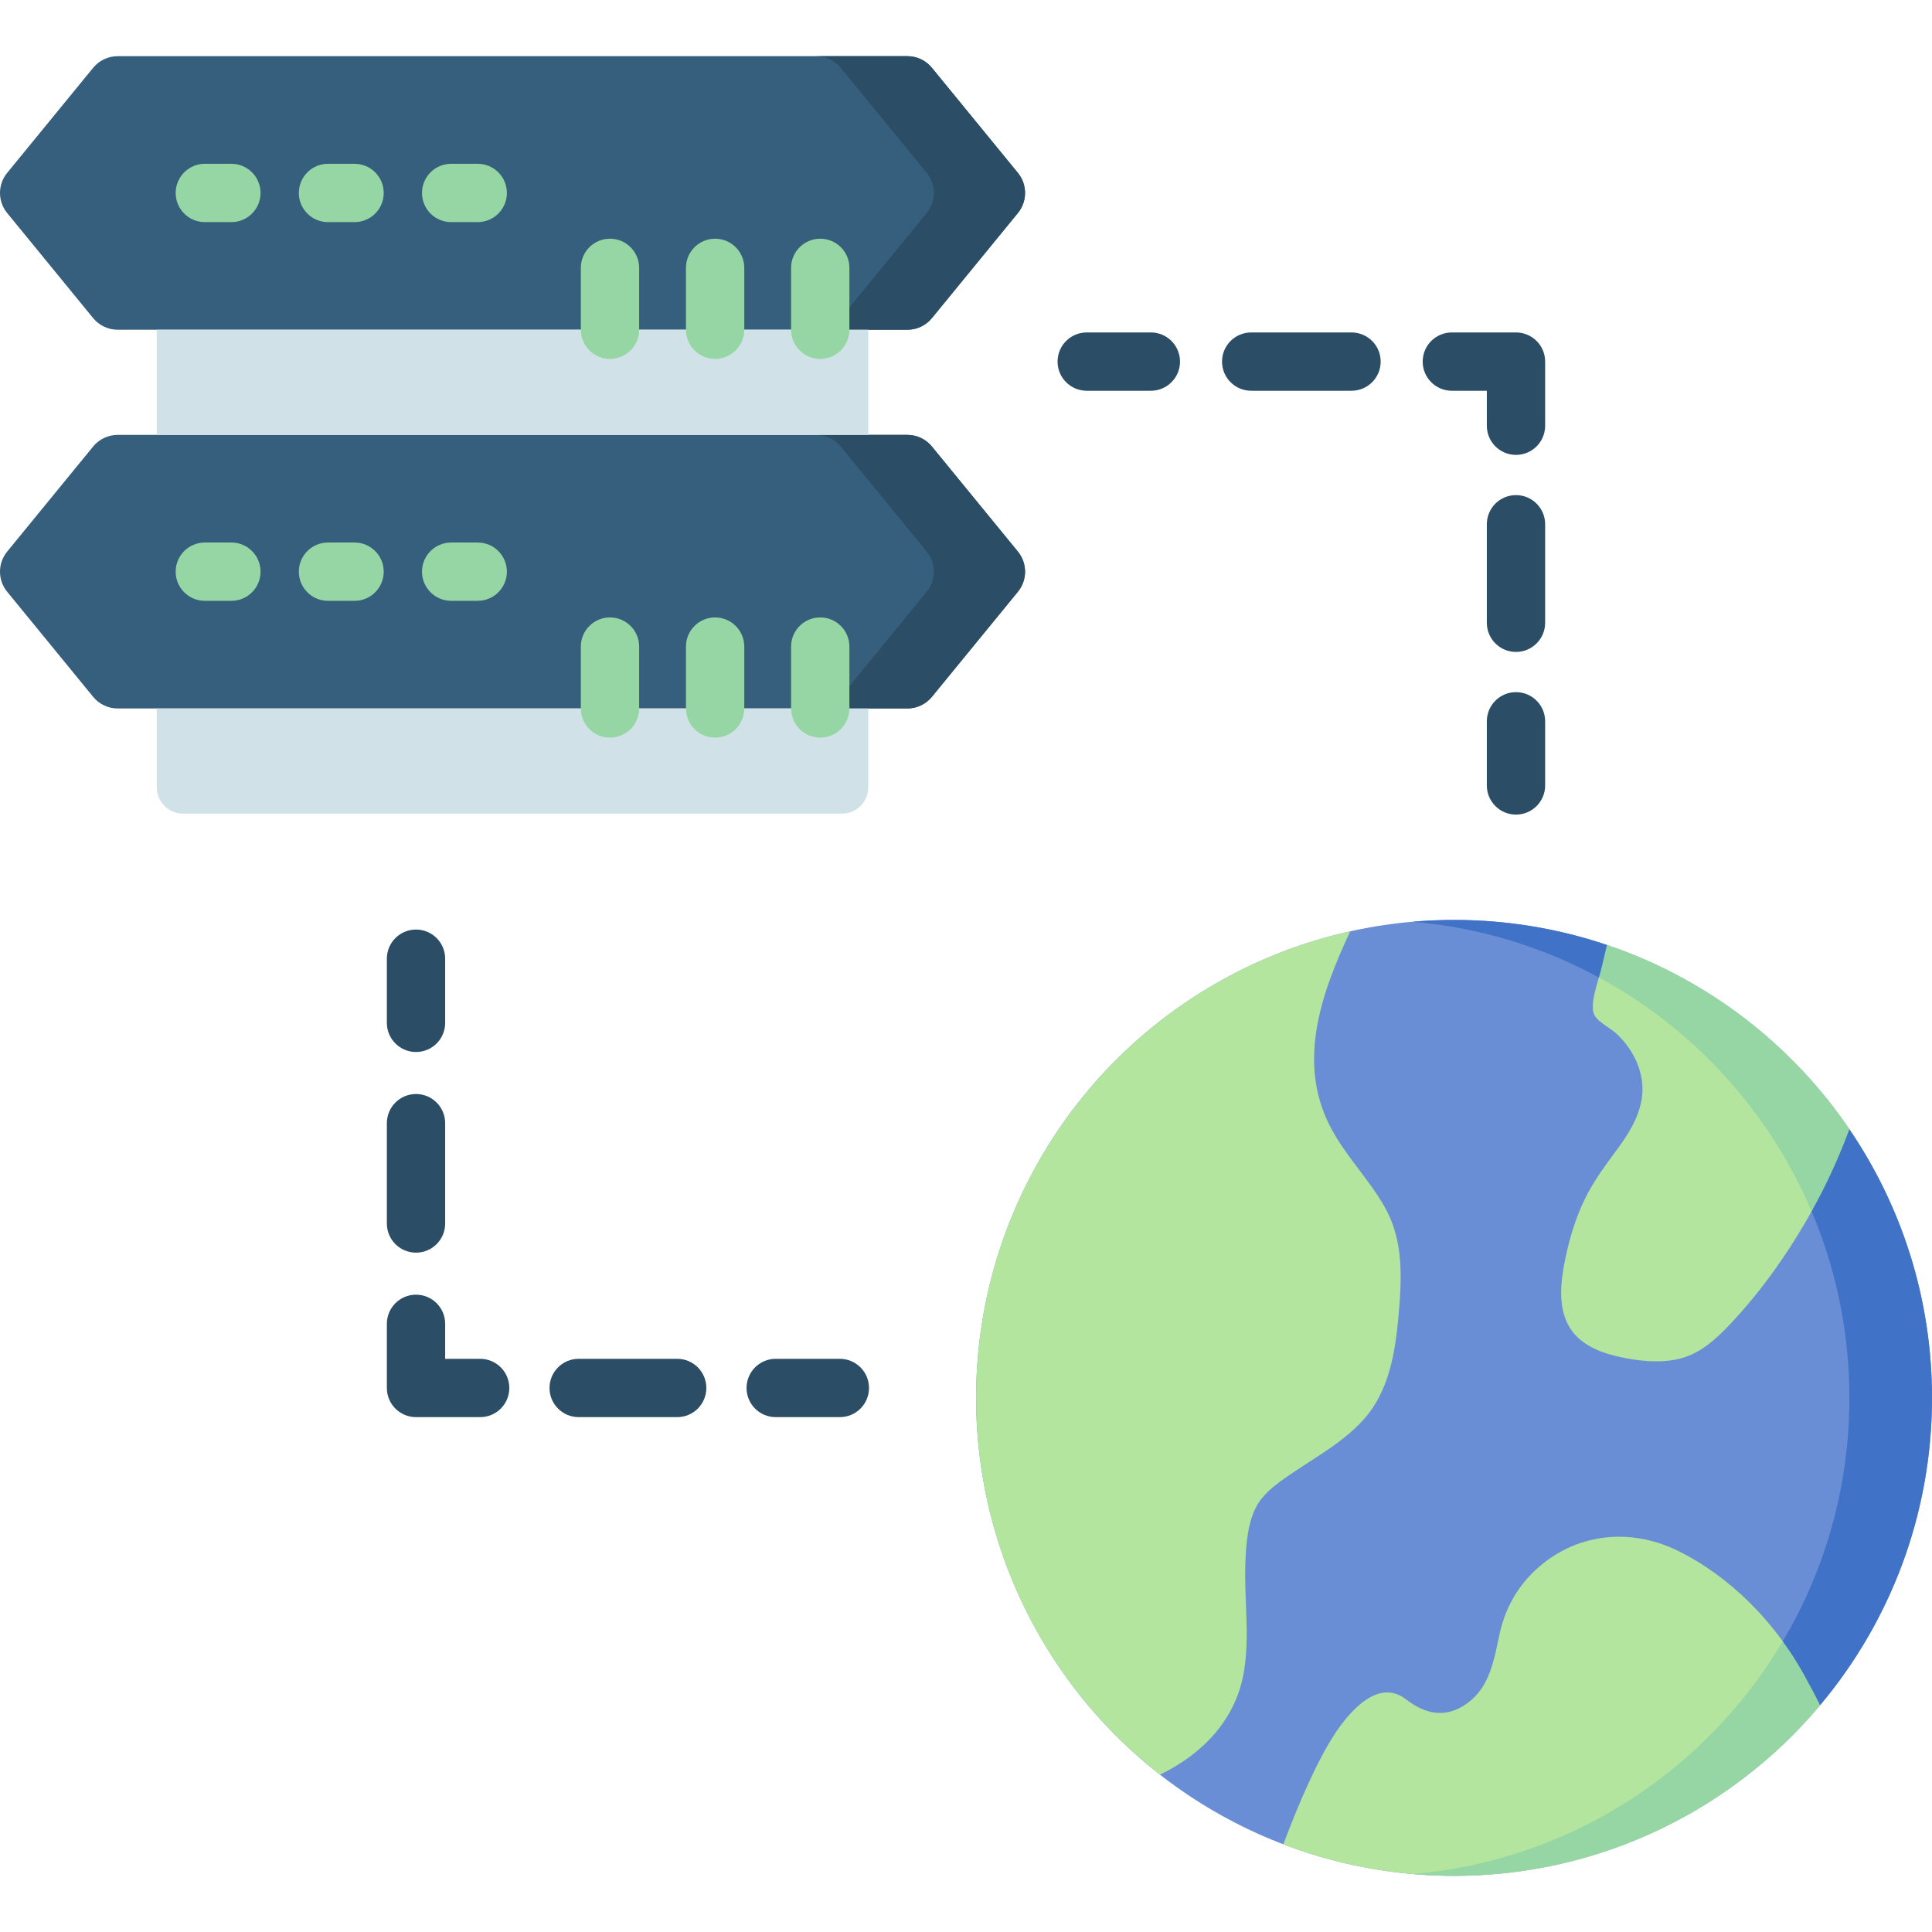 <svg xmlns="http://www.w3.org/2000/svg" id="Capa_1" height="512" viewBox="0 0 512 512" width="512"><g><circle cx="385.338" cy="370.452" fill="#698ed5" r="126.662"></circle><g fill="#b3e59f"><path d="m258.675 370.452c0 40.561 19.067 76.666 48.725 99.848 10.902-5.259 19.797-14.122 22.126-26.601 1.842-9.869.093-20.039.527-29.994.202-4.634.58-9.693 2.625-13.923 1.733-3.585 4.795-5.897 7.962-8.143 7.785-5.522 17.879-10.546 23.245-18.696 4.838-7.347 6.078-16.483 6.811-25.06.83-9.708 1.193-19.41-3.802-28.139-4.288-7.495-10.56-13.677-14.486-21.399-8.724-17.16-2.17-35.322 5.421-51.55-56.725 12.562-99.154 63.151-99.154 123.657z"></path><path d="m385.338 497.115c38.942 0 73.773-17.579 97.008-45.229-1.424-2.874-2.946-5.68-4.443-8.385-7.481-13.527-19.387-25.764-33.381-32.591-12.738-6.214-27.321-4.547-37.741 5.296-4.903 4.631-7.967 10.341-9.394 16.901-1.467 6.741-2.508 13.837-8.456 18.207-5.656 4.155-11.103 3.07-16.315-.964-6.821-5.28-13.75 1.987-17.641 7.339-5.498 7.562-11.167 21.179-14.896 31.092 14.056 5.378 29.311 8.334 45.259 8.334z"></path><path d="m490.105 299.254c-15.376-22.582-37.86-39.937-64.237-48.84-.479 1.958-.947 3.918-1.396 5.883-.74 3.239-2.788 8.321-2.29 11.625.401 2.661 4.223 4.181 6.13 5.945 3.948 3.653 6.748 8.713 6.949 14.155.218 5.907-2.817 11.24-6.177 15.857-3.276 4.503-6.616 8.797-9.067 13.836-2.559 5.262-4.238 10.96-5.363 16.691-1.064 5.416-1.748 11.787 1.004 16.836 2.575 4.723 7.711 6.973 12.716 8.164 5.239 1.247 11.429 1.963 16.708.677 5.401-1.316 9.63-5.147 13.348-9.087 7.911-8.385 14.707-17.863 20.462-27.838 4.409-7.641 8.162-15.637 11.213-23.904z"></path></g><g fill="#4073c8"><path d="m426.007 256.323c.377-1.648.411-2.991.81-4.634.077-.316-1.026-.959-.948-1.275-12.725-4.295-26.356-6.624-40.53-6.624-3.689 0-7.339.167-10.948.476 17.742 1.519 34.436 6.702 49.333 14.778.068-.23 1.047-.376 1.111-.6.213-.739 1.028-1.493 1.172-2.121z"></path><path d="m490.105 299.255c-.15.408-2.023.042-2.177.448-2.522 6.66-5.42 9.802-8.833 16.059-.21.385 1.213 4.878.999 5.261 6.444 15.187 10.011 31.891 10.011 49.429 0 23.565-6.441 45.623-17.65 64.519.437.601-1.049 2.34-.629 2.95 1.506 2.187 3.211 5.938 4.473 8.22 1.351 2.443 2.413 3.459 3.715 6.042.14.278 2.193-.577 2.331-.298 18.503-22.018 29.655-50.421 29.655-81.433 0-26.398-8.08-50.907-21.895-71.197z"></path></g><path d="m480.095 321.022c3.89-6.993 7.242-14.267 10.01-21.768-15.376-22.582-37.86-39.937-64.237-48.84-.479 1.958-.947 3.918-1.396 5.883-.186.814-.454 1.744-.744 2.732 25.126 13.625 45.127 35.5 56.367 61.993z" fill="#95d6a4"></path><g><g><g><g><path d="m304.991 103.555h-16.998c-4.268 0-7.726-3.459-7.726-7.726 0-4.268 3.459-7.726 7.726-7.726h16.998c4.268 0 7.726 3.459 7.726 7.726s-3.459 7.726-7.726 7.726z" fill="#2b4d66"></path></g><g><path d="m358.166 103.555h-26.588c-4.268 0-7.726-3.459-7.726-7.726 0-4.268 3.459-7.726 7.726-7.726h26.588c4.268 0 7.726 3.459 7.726 7.726s-3.459 7.726-7.726 7.726z" fill="#2b4d66"></path></g><g><path d="m401.752 120.553c-4.268 0-7.726-3.459-7.726-7.726v-9.272h-9.272c-4.268 0-7.726-3.459-7.726-7.726 0-4.268 3.459-7.726 7.726-7.726h16.998c4.268 0 7.726 3.459 7.726 7.726v16.998c.001 4.267-3.458 7.726-7.726 7.726z" fill="#2b4d66"></path></g><g><path d="m401.752 172.769c-4.268 0-7.726-3.459-7.726-7.726v-26.109c0-4.268 3.459-7.726 7.726-7.726 4.268 0 7.726 3.459 7.726 7.726v26.109c.001 4.267-3.458 7.726-7.726 7.726z" fill="#2b4d66"></path></g><g><path d="m401.752 215.876c-4.268 0-7.726-3.459-7.726-7.726v-16.998c0-4.268 3.459-7.726 7.726-7.726 4.268 0 7.726 3.459 7.726 7.726v16.998c.001 4.267-3.458 7.726-7.726 7.726z" fill="#2b4d66"></path></g></g></g><g><g><g><path d="m110.248 278.791c-4.268 0-7.726-3.459-7.726-7.726v-16.998c0-4.268 3.459-7.726 7.726-7.726 4.268 0 7.726 3.459 7.726 7.726v16.998c0 4.268-3.458 7.726-7.726 7.726z" fill="#2b4d66"></path></g><g><path d="m110.248 331.967c-4.268 0-7.726-3.459-7.726-7.726v-26.588c0-4.268 3.459-7.726 7.726-7.726 4.268 0 7.726 3.459 7.726 7.726v26.588c0 4.268-3.458 7.726-7.726 7.726z" fill="#2b4d66"></path></g><g><path d="m127.246 375.554h-16.998c-4.268 0-7.726-3.459-7.726-7.726v-16.998c0-4.268 3.459-7.726 7.726-7.726 4.268 0 7.726 3.459 7.726 7.726v9.272h9.272c4.268 0 7.726 3.459 7.726 7.726s-3.458 7.726-7.726 7.726z" fill="#2b4d66"></path></g><g><path d="m179.462 375.554h-26.109c-4.268 0-7.726-3.459-7.726-7.726s3.459-7.726 7.726-7.726h26.109c4.268 0 7.726 3.459 7.726 7.726s-3.458 7.726-7.726 7.726z" fill="#2b4d66"></path></g><g><path d="m222.568 375.554h-16.998c-4.268 0-7.726-3.459-7.726-7.726s3.459-7.726 7.726-7.726h16.998c4.268 0 7.726 3.459 7.726 7.726s-3.458 7.726-7.726 7.726z" fill="#2b4d66"></path></g></g></g></g><g><path d="m240.46 87.385h-209.271c-2.52 0-4.907-1.131-6.502-3.081l-22.788-27.848c-2.533-3.095-2.533-7.546 0-10.641l22.787-27.848c1.596-1.95 3.983-3.081 6.502-3.081h209.272c2.52 0 4.907 1.131 6.502 3.081l22.787 27.848c2.533 3.095 2.533 7.546 0 10.641l-22.787 27.848c-1.595 1.95-3.982 3.081-6.502 3.081z" fill="#365e7d"></path><path d="m269.75 45.814-22.787-27.848c-1.596-1.95-3.983-3.081-6.502-3.081h-24.158c2.52 0 4.907 1.131 6.502 3.081l22.787 27.848c2.532 3.095 2.532 7.546 0 10.641l-22.787 27.848c-1.596 1.95-3.983 3.081-6.502 3.081h24.158c2.52 0 4.907-1.131 6.502-3.081l22.787-27.848c2.532-3.094 2.532-7.546 0-10.641z" fill="#2b4d66"></path><path d="m240.46 187.749h-209.271c-2.52 0-4.907-1.131-6.502-3.081l-22.788-27.848c-2.533-3.095-2.533-7.546 0-10.641l22.787-27.848c1.596-1.95 3.983-3.081 6.502-3.081h209.272c2.52 0 4.907 1.131 6.502 3.081l22.787 27.848c2.533 3.095 2.533 7.546 0 10.641l-22.787 27.848c-1.595 1.95-3.982 3.081-6.502 3.081z" fill="#365e7d"></path><path d="m269.75 146.179-22.787-27.848c-1.596-1.95-3.983-3.081-6.502-3.081h-24.158c2.52 0 4.907 1.131 6.502 3.081l22.787 27.848c2.532 3.095 2.532 7.546 0 10.641l-22.787 27.848c-1.596 1.95-3.983 3.081-6.502 3.081h24.158c2.52 0 4.907-1.131 6.502-3.081l22.787-27.848c2.532-3.095 2.532-7.546 0-10.641z" fill="#2b4d66"></path><path d="m41.54 87.385h188.568v27.865h-188.568z" fill="#d0e2e7"></path><path d="m223.141 215.614h-174.633c-3.848 0-6.968-3.12-6.968-6.968v-20.897h188.568v20.897c.001 3.848-3.119 6.968-6.967 6.968z" fill="#d0e2e7"></path><g><g><path d="m61.323 58.862h-7.044c-4.268 0-7.726-3.459-7.726-7.726s3.459-7.726 7.726-7.726h7.044c4.268 0 7.726 3.459 7.726 7.726s-3.459 7.726-7.726 7.726z" fill="#95d6a4"></path></g><g><path d="m93.963 58.862h-7.044c-4.268 0-7.726-3.459-7.726-7.726s3.459-7.726 7.726-7.726h7.044c4.268 0 7.726 3.459 7.726 7.726s-3.458 7.726-7.726 7.726z" fill="#95d6a4"></path></g><g><path d="m126.604 58.862h-7.044c-4.268 0-7.726-3.459-7.726-7.726s3.459-7.726 7.726-7.726h7.044c4.268 0 7.726 3.459 7.726 7.726s-3.458 7.726-7.726 7.726z" fill="#95d6a4"></path></g><g><path d="m161.653 95.111c-4.268 0-7.726-3.459-7.726-7.726v-16.4c0-4.268 3.459-7.726 7.726-7.726s7.726 3.459 7.726 7.726v16.399c0 4.268-3.459 7.727-7.726 7.727z" fill="#95d6a4"></path></g><g><path d="m189.512 95.111c-4.268 0-7.726-3.459-7.726-7.726v-16.4c0-4.268 3.459-7.726 7.726-7.726 4.268 0 7.726 3.459 7.726 7.726v16.399c0 4.268-3.459 7.727-7.726 7.727z" fill="#95d6a4"></path></g><g><path d="m217.371 95.111c-4.268 0-7.726-3.459-7.726-7.726v-16.4c0-4.268 3.459-7.726 7.726-7.726s7.726 3.459 7.726 7.726v16.399c0 4.268-3.459 7.727-7.726 7.727z" fill="#95d6a4"></path></g></g><g><g><path d="m61.323 159.226h-7.044c-4.268 0-7.726-3.459-7.726-7.726s3.459-7.726 7.726-7.726h7.044c4.268 0 7.726 3.459 7.726 7.726s-3.459 7.726-7.726 7.726z" fill="#95d6a4"></path></g><g><path d="m93.963 159.226h-7.044c-4.268 0-7.726-3.459-7.726-7.726s3.459-7.726 7.726-7.726h7.044c4.268 0 7.726 3.459 7.726 7.726s-3.458 7.726-7.726 7.726z" fill="#95d6a4"></path></g><g><path d="m126.604 159.226h-7.044c-4.268 0-7.726-3.459-7.726-7.726s3.459-7.726 7.726-7.726h7.044c4.268 0 7.726 3.459 7.726 7.726s-3.458 7.726-7.726 7.726z" fill="#95d6a4"></path></g><g><path d="m161.653 195.475c-4.268 0-7.726-3.459-7.726-7.726v-16.399c0-4.268 3.459-7.726 7.726-7.726s7.726 3.459 7.726 7.726v16.399c0 4.268-3.459 7.726-7.726 7.726z" fill="#95d6a4"></path></g><g><path d="m189.512 195.475c-4.268 0-7.726-3.459-7.726-7.726v-16.399c0-4.268 3.459-7.726 7.726-7.726 4.268 0 7.726 3.459 7.726 7.726v16.399c0 4.268-3.459 7.726-7.726 7.726z" fill="#95d6a4"></path></g><g><path d="m217.371 195.475c-4.268 0-7.726-3.459-7.726-7.726v-16.399c0-4.268 3.459-7.726 7.726-7.726s7.726 3.459 7.726 7.726v16.399c0 4.268-3.459 7.726-7.726 7.726z" fill="#95d6a4"></path></g></g></g><path d="m472.454 434.971c-20.312 34.245-56.294 58.094-98.071 61.669 3.611.31 7.263.475 10.955.475 38.942 0 73.773-17.579 97.008-45.229-1.424-2.874-2.946-5.68-4.443-8.385-1.614-2.92-3.446-5.773-5.449-8.53z" fill="#95d6a4"></path></g></svg>